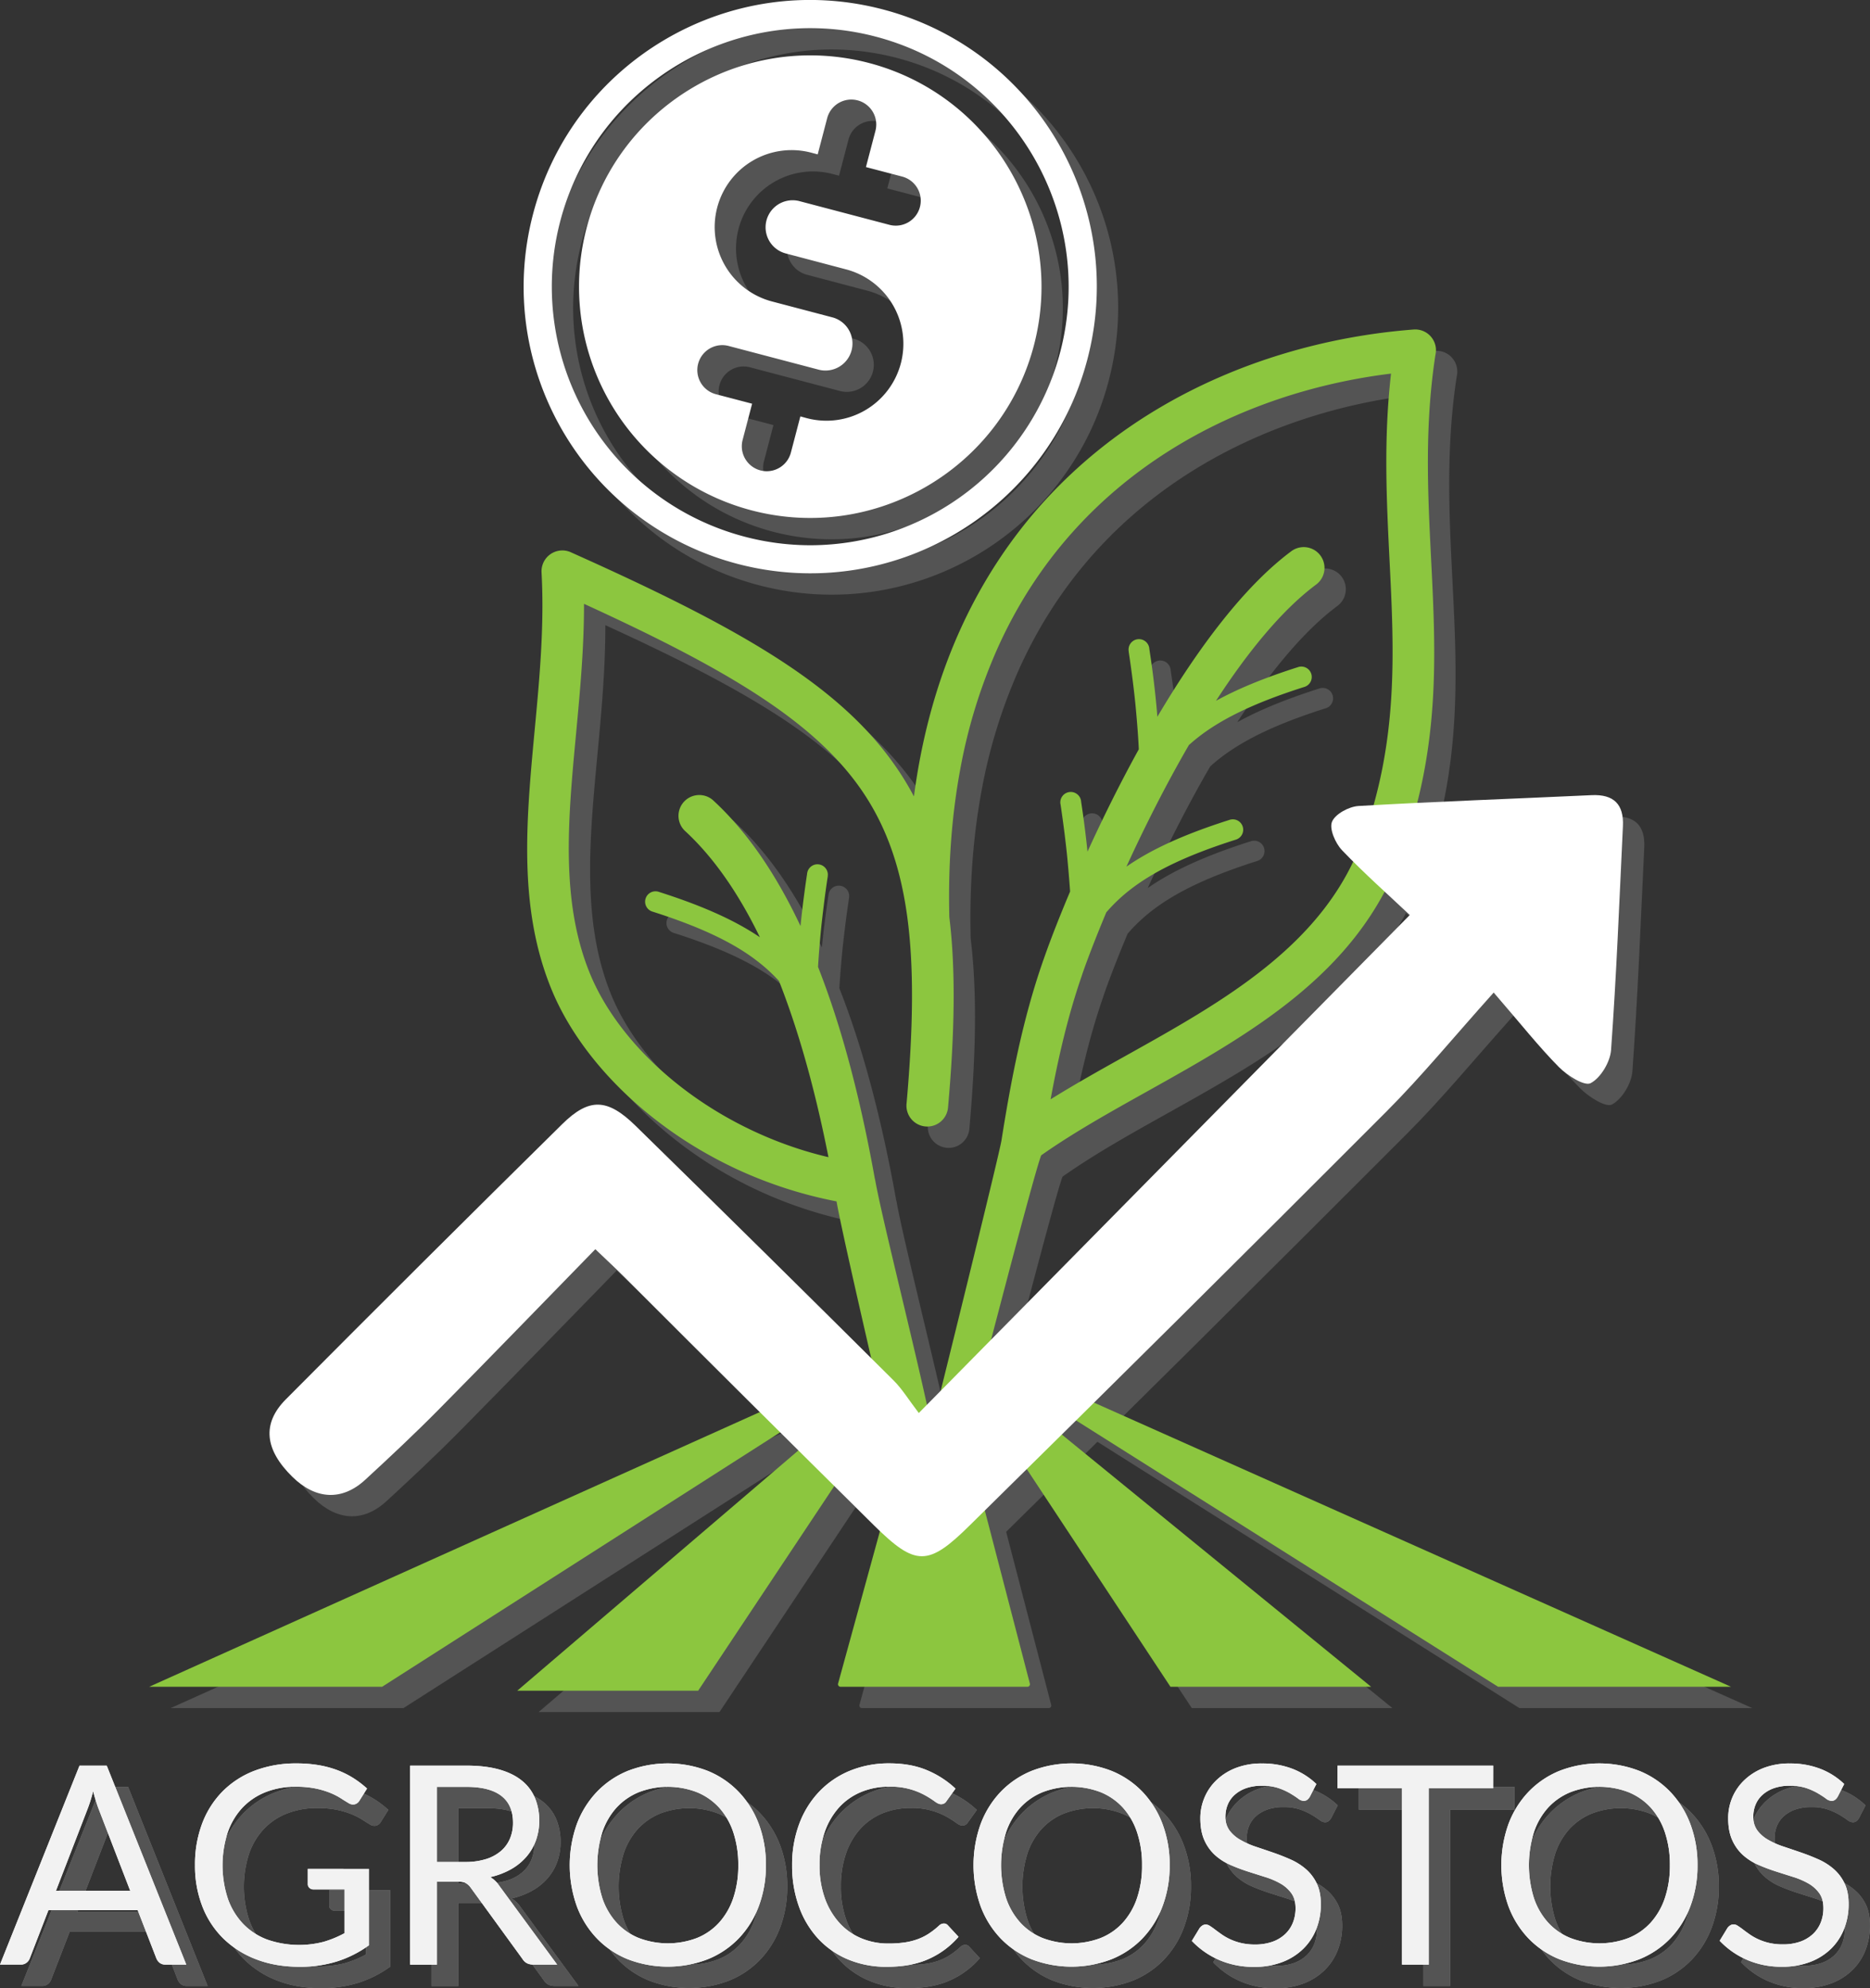 <svg xmlns="http://www.w3.org/2000/svg" viewBox="0 0 1577.1 1676.27">
    <rect x="0" y="0" width="1577.1" height="1676.27" fill="#333333" stroke="none"/>
    <defs>
        <style>
        .cls-a {
            isolation: isolate;
        }
        
        .cls-2 {
            opacity: 0.42;
            mix-blend-mode: multiply;
        }
        
        .cls-3 {
            fill: gray;
        }
        
        .cls-4 {
            fill: #fff;
        }
        
        .cls-5 {
            fill: #8cc63f;
        }
        
        .cls-6 {
            fill: #f2f2f2;
        }
        </style>
    </defs>
    <title>logoAgroCostos</title>
    <g class="cls-a">
        <g id="Capa_2" data-name="Capa 2">
            <g id="Capa_1-2" data-name="Capa 1">
                <g class="cls-2">
                    <polygon class="cls-3" points="852.03 1208.31 1005.12 1440.17 1174.35 1440.17 859.3 1183.33 852.03 1208.31" />
                    <polygon class="cls-3" points="864.19 1166.5 861.63 1175.31 1281.45 1440.17 1477.89 1440.17 864.19 1166.5" />
                    <path class="cls-3" d="M838.77,1253.88l-18,21.41c14.06-54.7,68.3-265,75.32-283.18C923.17,973,954,955.8,985.34,938.29c86.63-48.4,176.87-98.85,213.92-198.53C1233,648.94,1229,569.83,1224.9,488.43c-2.75-54.91-5.56-110.89,3.68-171.17A18.47,18.47,0,0,0,1229,312a17.51,17.51,0,0,0-18.82-16.18c-143.2,11-306,83.57-382.77,254-14.85,33-26.43,69.72-34,110.41q-2.65,14.29-4.62,29.27A243.14,243.14,0,0,0,771.14,661C723,593.59,638.38,545.8,499.92,483.86a17.27,17.27,0,0,0-8.6-1.74,17.58,17.58,0,0,0-16.6,18.47c2.46,44.71-1.69,89.33-5.78,132.79-7.2,77-14.1,150.67,14.56,219.71,24.15,58.11,81.15,116.22,156.84,151.11a365.14,365.14,0,0,0,83.18,26.73c5.31,31.43,52.17,231,59.47,262.07l-15.1-12.34-43.07,156.77a2.16,2.16,0,0,0,2.08,2.74H884.46a2.16,2.16,0,0,0,2.09-2.71Zm-83-242.27c-6.86-38.28-15.59-78-26.86-116.56-6.18-21.1-13.14-41.83-21-61.82.47-8.2,1.2-17.47,2.11-27.43.64-7,1.56-15,2.64-23.82,1-8.25,2.17-16.69,3.45-25.15h0l0-.27a8.76,8.76,0,0,0-17.3-2.71l-.06.32v.05h0c-1.3,8.72-2.5,17.32-3.52,25.64-.76,6.1-1.46,12.42-2.11,18.92-19.65-41.8-43.9-78.71-74-106.29A17.54,17.54,0,0,0,595.4,718.3c25.29,23.19,46.16,54.33,63.47,89.93-20.26-13.75-47.13-26.16-85.42-38.33a8.74,8.74,0,0,0-5.26,16.68c42.07,13.39,69.42,26.86,89.06,42.19A138.77,138.77,0,0,1,675,845.13c7.55,19.2,14.27,39.24,20.25,59.67,8.55,29.23,15.59,59.26,21.45,88.85q-10.25-2.42-20.19-5.44A328,328,0,0,1,655,972.35c-67.59-31.16-118.13-82.14-139.14-132.74C490.52,778.48,497,709.14,503.84,636.56c3.34-35.77,6.76-72.29,6.69-109.45,118.06,54,191.28,97.1,232.05,154.19,43,60.27,51.29,139.11,40,267a17.57,17.57,0,1,0,35,3c5.6-63.14,6.51-115.34,1.06-160-1.12-45.42,2.19-86.87,9.2-124.65a448,448,0,0,1,31.56-102.3C926,416.22,1064.25,348.53,1191.15,333c-6.36,55.66-3.75,106.8-1.28,157.08,3.93,77.83,7.72,153.51-23.43,237.45-32.53,87.6-117,134.84-198.12,180.12-22,12.28-43.7,24.42-64.28,37.23,6.56-35.62,14.69-70.69,26.35-104.32l0,0,0-.06a10.7,10.7,0,0,0,.4-1.25c3.63-10.43,8.45-23.16,14.32-37.69,1.86-4.6,3.84-9.4,5.91-14.34a140.54,140.54,0,0,1,20.18-19.13c19.69-15.31,47-28.79,89.07-42.16a8.75,8.75,0,1,0-5.29-16.68c-39.31,12.49-66.59,25.24-87,39.47,15-32.78,32.91-68.42,52.68-102.52,2.57-2.32,5.26-4.59,8.12-6.82,19.7-15.32,47-28.79,89.11-42.16a8.77,8.77,0,1,0-5.3-16.71c-28.81,9.17-51.13,18.47-69.07,28.37,26.51-40.75,55.36-76.39,84.44-98a17.52,17.52,0,1,0-20.89-28.14c-40.21,29.87-79.26,82.61-113,139.61-.18-2.48-.38-5-.61-7.52q-1.17-12.64-2.63-24.38c-1-8.32-2.24-16.92-3.56-25.64l0-.28a8.78,8.78,0,1,0-17.37,2.56l0,.29v.05c1.28,8.45,2.45,16.87,3.49,25.15,1.09,8.8,2,16.82,2.62,23.84,1.14,12.44,2,23.79,2.42,33.33-16.14,29.24-30.73,58.81-43.27,86.31q-.87-8.67-1.9-16.89c-1-8.32-2.21-16.92-3.53-25.64l0-.29a8.79,8.79,0,0,0-17.4,2.56l.09.3v.05c1.27,8.44,2.41,16.9,3.46,25.15,1.08,8.81,2,16.8,2.61,23.83.82,8.81,1.48,17.08,2,24.54-2.73,6.45-5.34,12.76-7.79,18.84-5.8,14.32-10.82,27.62-14.86,39.24a9.11,9.11,0,0,0-.41,1.07v0h0l0,.09v0c-17.08,49.16-26.77,99.74-34.79,150.43v0c-1.88,11.85-43.56,180.23-58.9,242.06-10.73-53.67-41.55-174.26-47.54-207.94A16.91,16.91,0,0,0,755.76,1011.61ZM787,1296.29l11-2.76,9.62-2.63-11.09,13.21Z" />
                    <polygon class="cls-3" points="738.1 1172.91 143.82 1440.17 340.26 1440.17 741.16 1183.97 738.1 1172.91" />
                    <polygon class="cls-3" points="744.37 1195.58 454.23 1443.49 606.8 1443.49 752.4 1224.65 744.37 1195.58" />
                    <path class="cls-3" d="M792.89,1209.35c140.52-142.5,275.58-279.44,414.08-419.87-17.75-16.73-38.27-34.88-57.14-54.62-5.6-5.86-10.91-18-8.46-24,2.69-6.57,14.33-12.84,22.41-13.31,65.45-3.8,131-6.07,196.49-9.13,18.82-.88,27.33,7.79,26.45,26.13-3,62.91-5.46,125.87-10,188.68-.73,10.16-8.68,23.46-17.19,28-5.2,2.8-19.76-6.44-26.8-13.55-16.94-17.12-31.92-36.16-55-62.83-34.12,38-60.86,70.69-90.54,100.41q-174.72,175-351,348.48c-35.36,35-45.86,35.17-81,.39q-105.9-104.68-211.19-210c-6.65-6.61-13.55-13-23.92-22.89-44.58,45.68-88.19,90.8-132.32,135.41-20,20.23-40.82,39.73-61.75,59-19.54,18-41.78,16.81-61.45-2.5-23.12-22.71-26-44.7-5.48-65.34Q375,1081.23,492.1,965.83c22.83-22.5,38.2-21.85,61.94,1.38q109.19,106.86,217.51,214.6C778.87,1189.08,784.35,1198.21,792.89,1209.35Z" />
                    <path class="cls-4" d="M175.09,1674.4H157.53a7.54,7.54,0,0,1-4.91-1.52,9.31,9.31,0,0,1-2.81-3.87l-15.69-40.5H58.85L43.17,1669a8.25,8.25,0,0,1-2.69,3.75,7.51,7.51,0,0,1-4.92,1.64H18l67.07-167.75h23Zm-47.29-62.28-26.34-68.24q-1.17-3-2.46-7.08c-.86-2.7-1.67-5.56-2.45-8.61a127.65,127.65,0,0,1-5,15.81l-26.34,68.12Z" />
                    <path class="cls-4" d="M329.14,1593.75v64.38a94.07,94.07,0,0,1-27,13.63,104.24,104.24,0,0,1-31.43,4.51q-20.25,0-36.52-6.26a80.6,80.6,0,0,1-27.81-17.56,76.54,76.54,0,0,1-17.73-27.1,94.24,94.24,0,0,1-6.2-34.77,97.51,97.51,0,0,1,6-35,77.49,77.49,0,0,1,17.15-27.09,76.37,76.37,0,0,1,27-17.51,97.48,97.48,0,0,1,35.59-6.2,110.22,110.22,0,0,1,18.49,1.46,85.7,85.7,0,0,1,15.81,4.22,74.67,74.67,0,0,1,13.46,6.67,83.26,83.26,0,0,1,11.59,8.84l-6.44,10.3a6.65,6.65,0,0,1-3.92,3,6.84,6.84,0,0,1-5.33-1.11q-2.81-1.64-6.44-4a56,56,0,0,0-8.83-4.5,70.29,70.29,0,0,0-12.3-3.69,81.19,81.19,0,0,0-16.79-1.52,68.08,68.08,0,0,0-25.64,4.62,54.18,54.18,0,0,0-19.55,13.23A58.61,58.61,0,0,0,210,1563.13a90,90,0,0,0,.18,55.72A59,59,0,0,0,223,1640a54.82,54.82,0,0,0,20.31,13.29,82,82,0,0,0,47.58,1.93,89.56,89.56,0,0,0,17.73-7.32v-36.87h-26.1a5,5,0,0,1-3.57-1.29,4.2,4.2,0,0,1-1.35-3.16v-12.87Z" />
                    <path class="cls-4" d="M487.87,1674.4H467.74q-6.21,0-9.13-4.8l-43.55-59.93a12.89,12.89,0,0,0-4.27-4c-1.52-.82-3.89-1.23-7.08-1.23H386.5v70H363.91V1506.65h47.4q15.93,0,27.51,3.22t19.14,9.31a37.19,37.19,0,0,1,11.18,14.69,49.12,49.12,0,0,1,3.63,19.26,48.33,48.33,0,0,1-2.81,16.62,43.88,43.88,0,0,1-8.13,13.87,48.88,48.88,0,0,1-13,10.48,64.4,64.4,0,0,1-17.38,6.55,22.55,22.55,0,0,1,7.49,7.14Zm-77.49-86.51a57.4,57.4,0,0,0,17.38-2.4,35.54,35.54,0,0,0,12.64-6.79,28.05,28.05,0,0,0,7.67-10.47,34.19,34.19,0,0,0,2.58-13.47q0-15-9.84-22.59t-29.5-7.61H386.5v63.33Z" />
                    <path class="cls-4" d="M663.93,1590.58a96.87,96.87,0,0,1-6,34.6,79.11,79.11,0,0,1-16.86,27.09,75.32,75.32,0,0,1-26.16,17.62,94.06,94.06,0,0,1-67.48,0,75.4,75.4,0,0,1-26.11-17.62,79.11,79.11,0,0,1-16.86-27.09,103.22,103.22,0,0,1,0-69.19,79.86,79.86,0,0,1,16.86-27.15,75.83,75.83,0,0,1,26.11-17.74,93.22,93.22,0,0,1,67.48,0,75.75,75.75,0,0,1,26.16,17.74A79.86,79.86,0,0,1,658,1556,96.85,96.85,0,0,1,663.93,1590.58Zm-23.3,0a85.25,85.25,0,0,0-4.21-27.74,58.76,58.76,0,0,0-11.94-20.78,52,52,0,0,0-18.73-13,68.23,68.23,0,0,0-49,0,52.6,52.6,0,0,0-18.79,13,58.25,58.25,0,0,0-12,20.78,93.12,93.12,0,0,0,0,55.43,58.33,58.33,0,0,0,12,20.72,51.72,51.72,0,0,0,18.79,13,68.94,68.94,0,0,0,49,0,51.16,51.16,0,0,0,18.73-13,58.84,58.84,0,0,0,11.94-20.72A84.68,84.68,0,0,0,640.63,1590.58Z" />
                    <path class="cls-4" d="M814.11,1639.75a4.35,4.35,0,0,1,3.28,1.52l9,9.72a71.74,71.74,0,0,1-25,18.61q-14.68,6.68-35.53,6.67a83.13,83.13,0,0,1-32.77-6.26,72.15,72.15,0,0,1-25.17-17.56,79.18,79.18,0,0,1-16.15-27.1,101.05,101.05,0,0,1-5.74-34.77,97.6,97.6,0,0,1,6-34.76,79.52,79.52,0,0,1,16.8-27.16A75.18,75.18,0,0,1,734.75,1511a86.31,86.31,0,0,1,33.36-6.26q17.91,0,31.6,5.74a79.66,79.66,0,0,1,24.12,15.56l-7.49,10.42a6.25,6.25,0,0,1-1.82,1.94,5.26,5.26,0,0,1-3,.76q-2.12,0-5.15-2.29a79.05,79.05,0,0,0-8-5.09,59.2,59.2,0,0,0-30.44-7.37,61,61,0,0,0-23.76,4.5,52,52,0,0,0-18.56,13,60.33,60.33,0,0,0-12.11,20.84,83.09,83.09,0,0,0-4.33,27.74,81,81,0,0,0,4.5,28,61.68,61.68,0,0,0,12.3,20.78,51.75,51.75,0,0,0,18.37,12.93,58.46,58.46,0,0,0,22.89,4.45,93.76,93.76,0,0,0,13.52-.88,54.83,54.83,0,0,0,11.12-2.75,46.16,46.16,0,0,0,9.48-4.74,66.76,66.76,0,0,0,8.72-6.85A6,6,0,0,1,814.11,1639.75Z" />
                    <path class="cls-4" d="M1004.45,1590.58a96.87,96.87,0,0,1-6,34.6,79.11,79.11,0,0,1-16.86,27.09,75.14,75.14,0,0,1-26.16,17.62,94.06,94.06,0,0,1-67.48,0,75.4,75.4,0,0,1-26.11-17.62A79.24,79.24,0,0,1,845,1625.18a103.22,103.22,0,0,1,0-69.19,80,80,0,0,1,16.85-27.15A75.83,75.83,0,0,1,888,1511.1a93.22,93.22,0,0,1,67.48,0,75.56,75.56,0,0,1,26.16,17.74A79.86,79.86,0,0,1,998.48,1556,96.85,96.85,0,0,1,1004.45,1590.58Zm-23.29,0a85.24,85.24,0,0,0-4.22-27.74A58.76,58.76,0,0,0,965,1542.06a51.94,51.94,0,0,0-18.73-13,68.2,68.2,0,0,0-49,0,52.52,52.52,0,0,0-18.79,13,58.27,58.27,0,0,0-12,20.78,93.12,93.12,0,0,0,0,55.43,58.35,58.35,0,0,0,12,20.72,51.63,51.63,0,0,0,18.79,13,68.91,68.91,0,0,0,49,0A51.07,51.07,0,0,0,965,1639a58.84,58.84,0,0,0,11.94-20.72A84.68,84.68,0,0,0,981.16,1590.58Z" />
                    <path class="cls-4" d="M1122.68,1532.88a8.88,8.88,0,0,1-2.28,2.63,5.06,5.06,0,0,1-3,.88,8.37,8.37,0,0,1-4.68-2q-2.7-2-6.73-4.39a54.5,54.5,0,0,0-9.72-4.39,41.69,41.69,0,0,0-13.75-2,40.08,40.08,0,0,0-13.41,2,28.43,28.43,0,0,0-9.71,5.56,22.66,22.66,0,0,0-5.91,8.25,26.11,26.11,0,0,0-2,10.24,19,19,0,0,0,3.45,11.65,29.63,29.63,0,0,0,9.13,7.9A69.51,69.51,0,0,0,1077,1575q7.2,2.4,14.75,5t14.74,5.8a51.54,51.54,0,0,1,12.88,8.13,37,37,0,0,1,9.13,12.06q3.45,7.14,3.46,17.56a56.6,56.6,0,0,1-3.75,20.66,47.66,47.66,0,0,1-11,16.8,51.1,51.1,0,0,1-17.67,11.23,64.87,64.87,0,0,1-23.82,4.1,72.67,72.67,0,0,1-29.74-5.91,69.8,69.8,0,0,1-22.82-16l6.55-10.77a8.57,8.57,0,0,1,2.29-2.16,5.29,5.29,0,0,1,3-.88,6.61,6.61,0,0,1,3.45,1.23c1.29.82,2.76,1.85,4.39,3.1s3.52,2.62,5.62,4.1a46.2,46.2,0,0,0,7.2,4.09,48.71,48.71,0,0,0,9.19,3.11,50,50,0,0,0,11.59,1.22,43.37,43.37,0,0,0,14.4-2.22,30.63,30.63,0,0,0,10.71-6.26,27,27,0,0,0,6.73-9.66,32.25,32.25,0,0,0,2.34-12.52q0-7.62-3.45-12.47a28.82,28.82,0,0,0-9.07-8.14,63.86,63.86,0,0,0-12.88-5.56q-7.26-2.28-14.75-4.68a155.3,155.3,0,0,1-14.75-5.56,47.9,47.9,0,0,1-12.88-8.19,37.7,37.7,0,0,1-9.07-12.59q-3.45-7.54-3.45-18.67a44.52,44.52,0,0,1,3.45-17.21,43.86,43.86,0,0,1,10.07-14.74,49.13,49.13,0,0,1,16.27-10.31,59.49,59.49,0,0,1,22.18-3.86,70.44,70.44,0,0,1,25.58,4.45,60.42,60.42,0,0,1,20.31,12.88Z" />
                    <path class="cls-4" d="M1277.31,1525.73H1223V1674.4h-22.6V1525.73H1146v-19.08h131.34Z" />
                    <path class="cls-4" d="M1449.62,1590.58a96.87,96.87,0,0,1-6,34.6,79.11,79.11,0,0,1-16.86,27.09,75.14,75.14,0,0,1-26.16,17.62,94.06,94.06,0,0,1-67.48,0,75.4,75.4,0,0,1-26.11-17.62,79.24,79.24,0,0,1-16.85-27.09,103.22,103.22,0,0,1,0-69.19,80,80,0,0,1,16.85-27.15,75.83,75.83,0,0,1,26.11-17.74,93.22,93.22,0,0,1,67.48,0,75.56,75.56,0,0,1,26.16,17.74,79.86,79.86,0,0,1,16.86,27.15A96.85,96.85,0,0,1,1449.62,1590.58Zm-23.29,0a85.24,85.24,0,0,0-4.22-27.74,58.76,58.76,0,0,0-11.94-20.78,51.94,51.94,0,0,0-18.73-13,68.2,68.2,0,0,0-49,0,52.52,52.52,0,0,0-18.79,13,58.27,58.27,0,0,0-12,20.78,93.33,93.33,0,0,0,0,55.43,58.35,58.35,0,0,0,12,20.72,51.63,51.63,0,0,0,18.79,13,68.91,68.91,0,0,0,49,0,51.07,51.07,0,0,0,18.73-13,58.84,58.84,0,0,0,11.94-20.72A84.68,84.68,0,0,0,1426.33,1590.58Z" />
                    <path class="cls-4" d="M1567.85,1532.88a8.74,8.74,0,0,1-2.28,2.63,5.06,5.06,0,0,1-3,.88,8.37,8.37,0,0,1-4.68-2q-2.7-2-6.73-4.39a54.18,54.18,0,0,0-9.72-4.39,41.69,41.69,0,0,0-13.75-2,40.08,40.08,0,0,0-13.41,2,28.43,28.43,0,0,0-9.71,5.56,22.66,22.66,0,0,0-5.91,8.25,26.11,26.11,0,0,0-2,10.24,19,19,0,0,0,3.45,11.65,29.63,29.63,0,0,0,9.13,7.9,69.51,69.51,0,0,0,12.88,5.68q7.2,2.4,14.75,5t14.75,5.8a51.48,51.48,0,0,1,12.87,8.13,37,37,0,0,1,9.13,12.06q3.45,7.14,3.46,17.56a56.6,56.6,0,0,1-3.75,20.66,47.77,47.77,0,0,1-10.94,16.8,51.24,51.24,0,0,1-17.68,11.23,64.87,64.87,0,0,1-23.82,4.1,72.59,72.59,0,0,1-29.73-5.91,69.74,69.74,0,0,1-22.83-16l6.55-10.77a8.57,8.57,0,0,1,2.29-2.16,5.29,5.29,0,0,1,3-.88,6.58,6.58,0,0,1,3.45,1.23c1.29.82,2.76,1.85,4.39,3.1s3.52,2.62,5.62,4.1a46.2,46.2,0,0,0,7.2,4.09,48.71,48.71,0,0,0,9.19,3.11,50,50,0,0,0,11.59,1.22,43.33,43.33,0,0,0,14.4-2.22,30.63,30.63,0,0,0,10.71-6.26,27,27,0,0,0,6.73-9.66,32.25,32.25,0,0,0,2.34-12.52q0-7.62-3.45-12.47a28.71,28.71,0,0,0-9.07-8.14,63.86,63.86,0,0,0-12.88-5.56q-7.26-2.28-14.75-4.68a156.33,156.33,0,0,1-14.75-5.56,47.9,47.9,0,0,1-12.88-8.19,37.7,37.7,0,0,1-9.07-12.59q-3.45-7.54-3.45-18.67a44.52,44.52,0,0,1,3.45-17.21A43.86,43.86,0,0,1,1489,1519a49.13,49.13,0,0,1,16.27-10.31,59.49,59.49,0,0,1,22.18-3.86,70.44,70.44,0,0,1,25.58,4.45,60.42,60.42,0,0,1,20.31,12.88Z" />
                    <path class="cls-3" d="M175.09,1674.4H157.53a7.54,7.54,0,0,1-4.91-1.52,9.31,9.31,0,0,1-2.81-3.87l-15.69-40.5H58.85L43.17,1669a8.25,8.25,0,0,1-2.69,3.75,7.51,7.51,0,0,1-4.92,1.64H18l67.07-167.75h23Zm-47.29-62.28-26.34-68.24q-1.17-3-2.46-7.08c-.86-2.7-1.67-5.56-2.45-8.61a127.65,127.65,0,0,1-5,15.81l-26.34,68.12Z" />
                    <path class="cls-3" d="M329.14,1593.75v64.38a94.07,94.07,0,0,1-27,13.63,104.24,104.24,0,0,1-31.43,4.51q-20.25,0-36.52-6.26a80.6,80.6,0,0,1-27.81-17.56,76.54,76.54,0,0,1-17.73-27.1,94.24,94.24,0,0,1-6.2-34.77,97.51,97.51,0,0,1,6-35,77.49,77.49,0,0,1,17.15-27.09,76.37,76.37,0,0,1,27-17.51,97.48,97.48,0,0,1,35.59-6.2,110.22,110.22,0,0,1,18.49,1.46,85.7,85.7,0,0,1,15.81,4.22,74.67,74.67,0,0,1,13.46,6.67,83.26,83.26,0,0,1,11.59,8.84l-6.44,10.3a6.65,6.65,0,0,1-3.92,3,6.84,6.84,0,0,1-5.33-1.11q-2.81-1.64-6.44-4a56,56,0,0,0-8.83-4.5,70.29,70.29,0,0,0-12.3-3.69,81.19,81.19,0,0,0-16.79-1.52,68.08,68.08,0,0,0-25.64,4.62,54.18,54.18,0,0,0-19.55,13.23A58.61,58.61,0,0,0,210,1563.13a90,90,0,0,0,.18,55.72A59,59,0,0,0,223,1640a54.82,54.82,0,0,0,20.31,13.29,82,82,0,0,0,47.58,1.93,89.56,89.56,0,0,0,17.73-7.32v-36.87h-26.1a5,5,0,0,1-3.57-1.29,4.2,4.2,0,0,1-1.35-3.16v-12.87Z" />
                    <path class="cls-3" d="M487.87,1674.4H467.74q-6.21,0-9.13-4.8l-43.55-59.93a12.89,12.89,0,0,0-4.27-4c-1.52-.82-3.89-1.23-7.08-1.23H386.5v70H363.91V1506.65h47.4q15.93,0,27.51,3.22t19.14,9.31a37.19,37.19,0,0,1,11.18,14.69,49.12,49.12,0,0,1,3.63,19.26,48.33,48.33,0,0,1-2.81,16.62,43.88,43.88,0,0,1-8.13,13.87,48.88,48.88,0,0,1-13,10.48,64.4,64.4,0,0,1-17.38,6.55,22.55,22.55,0,0,1,7.49,7.14Zm-77.49-86.51a57.4,57.4,0,0,0,17.38-2.4,35.54,35.54,0,0,0,12.64-6.79,28.05,28.05,0,0,0,7.67-10.47,34.19,34.19,0,0,0,2.58-13.47q0-15-9.84-22.59t-29.5-7.61H386.5v63.33Z" />
                    <path class="cls-3" d="M663.93,1590.58a96.87,96.87,0,0,1-6,34.6,79.11,79.11,0,0,1-16.86,27.09,75.32,75.32,0,0,1-26.16,17.62,94.06,94.06,0,0,1-67.48,0,75.4,75.4,0,0,1-26.11-17.62,79.11,79.11,0,0,1-16.86-27.09,103.22,103.22,0,0,1,0-69.19,79.86,79.86,0,0,1,16.86-27.15,75.83,75.83,0,0,1,26.11-17.74,93.22,93.22,0,0,1,67.48,0,75.75,75.75,0,0,1,26.16,17.74A79.86,79.86,0,0,1,658,1556,96.85,96.85,0,0,1,663.93,1590.58Zm-23.3,0a85.25,85.25,0,0,0-4.21-27.74,58.76,58.76,0,0,0-11.94-20.78,52,52,0,0,0-18.73-13,68.23,68.23,0,0,0-49,0,52.6,52.6,0,0,0-18.79,13,58.25,58.25,0,0,0-12,20.78,93.12,93.12,0,0,0,0,55.43,58.33,58.33,0,0,0,12,20.72,51.72,51.72,0,0,0,18.79,13,68.94,68.94,0,0,0,49,0,51.16,51.16,0,0,0,18.73-13,58.84,58.84,0,0,0,11.94-20.72A84.68,84.68,0,0,0,640.63,1590.58Z" />
                    <path class="cls-3" d="M814.11,1639.75a4.35,4.35,0,0,1,3.28,1.52l9,9.72a71.74,71.74,0,0,1-25,18.61q-14.68,6.68-35.53,6.67a83.13,83.13,0,0,1-32.77-6.26,72.15,72.15,0,0,1-25.17-17.56,79.18,79.18,0,0,1-16.15-27.1,101.05,101.05,0,0,1-5.74-34.77,97.6,97.6,0,0,1,6-34.76,79.52,79.52,0,0,1,16.8-27.16A75.18,75.18,0,0,1,734.75,1511a86.31,86.31,0,0,1,33.36-6.26q17.91,0,31.6,5.74a79.66,79.66,0,0,1,24.12,15.56l-7.49,10.42a6.25,6.25,0,0,1-1.82,1.94,5.26,5.26,0,0,1-3,.76q-2.12,0-5.15-2.29a79.05,79.05,0,0,0-8-5.09,59.2,59.2,0,0,0-30.44-7.37,61,61,0,0,0-23.76,4.5,52,52,0,0,0-18.56,13,60.33,60.33,0,0,0-12.11,20.84,83.09,83.09,0,0,0-4.33,27.74,81,81,0,0,0,4.5,28,61.68,61.68,0,0,0,12.3,20.78,51.75,51.75,0,0,0,18.37,12.93,58.46,58.46,0,0,0,22.89,4.45,93.76,93.76,0,0,0,13.52-.88,54.83,54.83,0,0,0,11.12-2.75,46.16,46.16,0,0,0,9.48-4.74,66.76,66.76,0,0,0,8.72-6.85A6,6,0,0,1,814.11,1639.75Z" />
                    <path class="cls-3" d="M1004.45,1590.58a96.87,96.87,0,0,1-6,34.6,79.11,79.11,0,0,1-16.86,27.09,75.14,75.14,0,0,1-26.16,17.62,94.06,94.06,0,0,1-67.48,0,75.4,75.4,0,0,1-26.11-17.62A79.24,79.24,0,0,1,845,1625.18a103.22,103.22,0,0,1,0-69.19,80,80,0,0,1,16.85-27.15A75.83,75.83,0,0,1,888,1511.1a93.22,93.22,0,0,1,67.48,0,75.56,75.56,0,0,1,26.16,17.74A79.86,79.86,0,0,1,998.48,1556,96.85,96.85,0,0,1,1004.45,1590.58Zm-23.29,0a85.24,85.24,0,0,0-4.22-27.74A58.76,58.76,0,0,0,965,1542.06a51.94,51.94,0,0,0-18.73-13,68.2,68.2,0,0,0-49,0,52.52,52.52,0,0,0-18.79,13,58.27,58.27,0,0,0-12,20.78,93.12,93.12,0,0,0,0,55.43,58.35,58.35,0,0,0,12,20.72,51.63,51.63,0,0,0,18.79,13,68.91,68.91,0,0,0,49,0A51.07,51.07,0,0,0,965,1639a58.84,58.84,0,0,0,11.94-20.72A84.68,84.68,0,0,0,981.16,1590.58Z" />
                    <path class="cls-3" d="M1122.68,1532.88a8.88,8.88,0,0,1-2.28,2.63,5.06,5.06,0,0,1-3,.88,8.37,8.37,0,0,1-4.68-2q-2.7-2-6.73-4.39a54.5,54.5,0,0,0-9.72-4.39,41.69,41.69,0,0,0-13.75-2,40.08,40.08,0,0,0-13.41,2,28.43,28.43,0,0,0-9.71,5.56,22.66,22.66,0,0,0-5.91,8.25,26.11,26.11,0,0,0-2,10.24,19,19,0,0,0,3.45,11.65,29.63,29.63,0,0,0,9.13,7.9A69.51,69.51,0,0,0,1077,1575q7.2,2.4,14.75,5t14.74,5.8a51.54,51.54,0,0,1,12.88,8.13,37,37,0,0,1,9.13,12.06q3.45,7.14,3.46,17.56a56.6,56.6,0,0,1-3.75,20.66,47.66,47.66,0,0,1-11,16.8,51.1,51.1,0,0,1-17.67,11.23,64.87,64.87,0,0,1-23.82,4.1,72.67,72.67,0,0,1-29.74-5.91,69.8,69.8,0,0,1-22.82-16l6.55-10.77a8.57,8.57,0,0,1,2.29-2.16,5.29,5.29,0,0,1,3-.88,6.61,6.61,0,0,1,3.45,1.23c1.29.82,2.76,1.85,4.39,3.1s3.52,2.62,5.62,4.1a46.2,46.2,0,0,0,7.2,4.09,48.71,48.71,0,0,0,9.19,3.11,50,50,0,0,0,11.59,1.22,43.37,43.37,0,0,0,14.4-2.22,30.63,30.63,0,0,0,10.71-6.26,27,27,0,0,0,6.73-9.66,32.25,32.25,0,0,0,2.34-12.52q0-7.62-3.45-12.47a28.82,28.82,0,0,0-9.07-8.14,63.86,63.86,0,0,0-12.88-5.56q-7.26-2.28-14.75-4.68a155.3,155.3,0,0,1-14.75-5.56,47.9,47.9,0,0,1-12.88-8.19,37.7,37.7,0,0,1-9.07-12.59q-3.45-7.54-3.45-18.67a44.52,44.52,0,0,1,3.45-17.21,43.86,43.86,0,0,1,10.07-14.74,49.13,49.13,0,0,1,16.27-10.31,59.49,59.49,0,0,1,22.18-3.86,70.44,70.44,0,0,1,25.58,4.45,60.42,60.42,0,0,1,20.31,12.88Z" />
                    <path class="cls-3" d="M1277.31,1525.73H1223V1674.4h-22.6V1525.73H1146v-19.08h131.34Z" />
                    <path class="cls-3" d="M1449.62,1590.58a96.87,96.87,0,0,1-6,34.6,79.11,79.11,0,0,1-16.86,27.09,75.14,75.14,0,0,1-26.16,17.62,94.06,94.06,0,0,1-67.48,0,75.4,75.4,0,0,1-26.11-17.62,79.24,79.24,0,0,1-16.85-27.09,103.22,103.22,0,0,1,0-69.19,80,80,0,0,1,16.85-27.15,75.83,75.83,0,0,1,26.11-17.74,93.22,93.22,0,0,1,67.48,0,75.56,75.56,0,0,1,26.16,17.74,79.86,79.86,0,0,1,16.86,27.15A96.85,96.85,0,0,1,1449.62,1590.58Zm-23.29,0a85.24,85.24,0,0,0-4.22-27.74,58.76,58.76,0,0,0-11.94-20.78,51.94,51.94,0,0,0-18.73-13,68.2,68.2,0,0,0-49,0,52.52,52.52,0,0,0-18.79,13,58.27,58.27,0,0,0-12,20.78,93.33,93.33,0,0,0,0,55.43,58.35,58.35,0,0,0,12,20.72,51.63,51.63,0,0,0,18.79,13,68.91,68.91,0,0,0,49,0,51.07,51.07,0,0,0,18.73-13,58.84,58.84,0,0,0,11.94-20.72A84.68,84.68,0,0,0,1426.33,1590.58Z" />
                    <path class="cls-3" d="M1567.85,1532.88a8.74,8.74,0,0,1-2.28,2.63,5.06,5.06,0,0,1-3,.88,8.37,8.37,0,0,1-4.68-2q-2.7-2-6.73-4.39a54.18,54.18,0,0,0-9.72-4.39,41.69,41.69,0,0,0-13.75-2,40.08,40.08,0,0,0-13.41,2,28.43,28.43,0,0,0-9.71,5.56,22.66,22.66,0,0,0-5.91,8.25,26.11,26.11,0,0,0-2,10.24,19,19,0,0,0,3.45,11.65,29.63,29.63,0,0,0,9.13,7.9,69.51,69.51,0,0,0,12.88,5.68q7.2,2.4,14.75,5t14.75,5.8a51.48,51.48,0,0,1,12.87,8.13,37,37,0,0,1,9.13,12.06q3.45,7.14,3.46,17.56a56.6,56.6,0,0,1-3.75,20.66,47.77,47.77,0,0,1-10.94,16.8,51.24,51.24,0,0,1-17.68,11.23,64.87,64.87,0,0,1-23.82,4.1,72.59,72.59,0,0,1-29.73-5.91,69.74,69.74,0,0,1-22.83-16l6.55-10.77a8.57,8.57,0,0,1,2.29-2.16,5.29,5.29,0,0,1,3-.88,6.58,6.58,0,0,1,3.45,1.23c1.29.82,2.76,1.85,4.39,3.1s3.52,2.62,5.62,4.1a46.2,46.2,0,0,0,7.2,4.09,48.71,48.71,0,0,0,9.19,3.11,50,50,0,0,0,11.59,1.22,43.33,43.33,0,0,0,14.4-2.22,30.63,30.63,0,0,0,10.71-6.26,27,27,0,0,0,6.73-9.66,32.25,32.25,0,0,0,2.34-12.52q0-7.62-3.45-12.47a28.71,28.71,0,0,0-9.07-8.14,63.86,63.86,0,0,0-12.88-5.56q-7.26-2.28-14.75-4.68a156.33,156.33,0,0,1-14.75-5.56,47.9,47.9,0,0,1-12.88-8.19,37.7,37.7,0,0,1-9.07-12.59q-3.45-7.54-3.45-18.67a44.52,44.52,0,0,1,3.45-17.21A43.86,43.86,0,0,1,1489,1519a49.13,49.13,0,0,1,16.27-10.31,59.49,59.49,0,0,1,22.18-3.86,70.44,70.44,0,0,1,25.58,4.45,60.42,60.42,0,0,1,20.31,12.88Z" />
                    <path class="cls-3" d="M762.81,26C633.75-7.95,501.59,69.15,467.63,198.2s43.13,261.22,172.19,295.18S901,450.25,935,321.19,891.87,60,762.81,26ZM912.07,315.16A218.19,218.19,0,0,1,701.68,477.72a218.8,218.8,0,0,1-55.82-7.27,217.91,217.91,0,0,1-155.3-266.21C521.14,88,640.57,18.36,756.77,48.94S942.65,199,912.07,315.16Z" />
                    <path class="cls-3" d="M750.94,71.12a194.66,194.66,0,0,0-49.59-6.44c-86.43,0-165.61,58-188.61,145.39a195,195,0,0,0,139,238.2c104,27.37,210.84-35,238.2-138.95S854.92,98.48,750.94,71.12Zm42.89,121.44a21.05,21.05,0,0,1-25.71,15l-76.3-20.08a22.8,22.8,0,0,0-11.6,44.09L731.09,245a64.87,64.87,0,1,1-33,125.47L693,369.08l-8,30.53a21,21,0,0,1-40.69-10.71l8-30.52-30.52-8a21,21,0,1,1,10.7-40.69l76.31,20.08a22.8,22.8,0,0,0,11.6-44.09l-50.87-13.39a64.87,64.87,0,1,1,33-125.47l5.09,1.34,8-30.53a21,21,0,1,1,40.69,10.71l-8,30.53,30.52,8A21,21,0,0,1,793.83,192.56Z" />
                </g>
                <polygon class="cls-5" points="834.03 1190.31 987.12 1422.17 1156.35 1422.17 841.3 1165.33 834.03 1190.31" />
                <polygon class="cls-5" points="846.19 1148.5 843.63 1157.31 1263.45 1422.17 1459.89 1422.17 846.19 1148.5" />
                <path class="cls-5" d="M820.77,1235.88l-18,21.41c14.06-54.7,68.3-265,75.32-283.18C905.17,955,936,937.8,967.34,920.29c86.63-48.4,176.87-98.85,213.92-198.53C1215,630.94,1211,551.83,1206.9,470.43c-2.75-54.91-5.56-110.89,3.68-171.17A18.47,18.47,0,0,0,1211,294a17.51,17.51,0,0,0-18.82-16.18c-143.2,11-306,83.57-382.77,254-14.85,33-26.43,69.72-34,110.41q-2.65,14.29-4.62,29.27A243.14,243.14,0,0,0,753.14,643C705,575.59,620.38,527.8,481.92,465.86a17.27,17.27,0,0,0-8.6-1.74,17.58,17.58,0,0,0-16.6,18.47c2.46,44.71-1.69,89.33-5.78,132.79-7.2,77-14.1,150.67,14.56,219.71,24.15,58.11,81.15,116.22,156.84,151.11a365.14,365.14,0,0,0,83.18,26.73c5.31,31.43,52.17,231,59.47,262.07l-15.1-12.34-43.07,156.77a2.16,2.16,0,0,0,2.08,2.74H866.46a2.16,2.16,0,0,0,2.09-2.71Zm-83-242.27c-6.86-38.28-15.59-78-26.86-116.56-6.18-21.1-13.14-41.83-21-61.82.47-8.2,1.2-17.47,2.11-27.43.64-7,1.56-15,2.64-23.82,1-8.25,2.17-16.69,3.45-25.15h0l0-.27a8.76,8.76,0,0,0-17.3-2.71l-.06.32v.05h0c-1.3,8.72-2.5,17.32-3.52,25.64-.76,6.1-1.46,12.42-2.11,18.92-19.65-41.8-43.9-78.71-74-106.29A17.54,17.54,0,0,0,577.4,700.3c25.29,23.19,46.16,54.33,63.47,89.93-20.26-13.75-47.13-26.16-85.42-38.33a8.74,8.74,0,0,0-5.26,16.68c42.07,13.39,69.42,26.86,89.06,42.19A138.77,138.77,0,0,1,657,827.13c7.55,19.2,14.27,39.24,20.25,59.67,8.55,29.23,15.59,59.26,21.45,88.85q-10.25-2.42-20.19-5.44A328,328,0,0,1,637,954.35c-67.59-31.16-118.13-82.14-139.14-132.74C472.52,760.48,479,691.14,485.84,618.56c3.34-35.77,6.76-72.29,6.69-109.45,118.06,54,191.28,97.1,232.05,154.19,43,60.27,51.29,139.11,40,267a17.57,17.57,0,1,0,35,3c5.6-63.14,6.51-115.34,1.06-160-1.12-45.42,2.19-86.87,9.2-124.65a448,448,0,0,1,31.56-102.3C908,398.22,1046.25,330.53,1173.15,315c-6.36,55.66-3.75,106.8-1.28,157.08,3.93,77.83,7.72,153.51-23.43,237.45-32.53,87.6-117,134.84-198.12,180.12-22,12.28-43.7,24.42-64.28,37.23,6.56-35.62,14.69-70.69,26.35-104.32l0,0,0-.06a10.7,10.7,0,0,0,.4-1.25c3.63-10.43,8.45-23.16,14.32-37.69,1.86-4.6,3.84-9.4,5.91-14.34a140.54,140.54,0,0,1,20.18-19.13c19.69-15.31,47-28.79,89.07-42.16a8.75,8.75,0,1,0-5.29-16.68c-39.31,12.49-66.59,25.24-87,39.47,15-32.78,32.91-68.42,52.68-102.52,2.57-2.32,5.26-4.59,8.12-6.82,19.7-15.32,47-28.79,89.11-42.16a8.77,8.77,0,1,0-5.3-16.71c-28.81,9.17-51.13,18.47-69.07,28.37,26.51-40.75,55.36-76.39,84.44-98a17.52,17.52,0,1,0-20.89-28.14c-40.21,29.87-79.26,82.61-113,139.61-.18-2.48-.38-5-.61-7.52q-1.17-12.64-2.63-24.38c-1-8.32-2.24-16.92-3.56-25.64l0-.28a8.78,8.78,0,1,0-17.37,2.56l0,.29v.05c1.28,8.45,2.45,16.87,3.49,25.15,1.09,8.8,2,16.82,2.62,23.84,1.14,12.44,2,23.79,2.42,33.33-16.14,29.24-30.73,58.81-43.27,86.31q-.87-8.67-1.9-16.89c-1-8.32-2.21-16.92-3.53-25.64l0-.29a8.79,8.79,0,0,0-17.4,2.56l.09.3v.05c1.27,8.44,2.41,16.9,3.46,25.15,1.08,8.81,2,16.8,2.61,23.83.82,8.81,1.48,17.08,2,24.54-2.73,6.45-5.34,12.76-7.79,18.84-5.8,14.32-10.82,27.62-14.86,39.24a9.11,9.11,0,0,0-.41,1.07v0h0l0,.09v0c-17.08,49.16-26.77,99.74-34.79,150.43v0c-1.88,11.85-43.56,180.23-58.9,242.06-10.73-53.67-41.55-174.26-47.54-207.94A16.91,16.91,0,0,0,737.76,993.61ZM769,1278.29l11-2.76,9.62-2.63-11.09,13.21Z" />
                <polygon class="cls-5" points="720.1 1154.91 125.82 1422.17 322.26 1422.17 723.16 1165.97 720.1 1154.91" />
                <polygon class="cls-5" points="726.37 1177.58 436.23 1425.49 588.8 1425.49 734.4 1206.65 726.37 1177.58" />
                <path class="cls-4" d="M774.89,1191.35c140.52-142.5,275.58-279.44,414.08-419.87-17.75-16.73-38.27-34.88-57.14-54.62-5.6-5.86-10.91-18-8.46-24,2.69-6.57,14.33-12.84,22.41-13.31,65.45-3.8,131-6.07,196.49-9.13,18.82-.88,27.33,7.79,26.45,26.13-3,62.91-5.46,125.87-10,188.68-.73,10.16-8.68,23.46-17.19,28-5.2,2.8-19.76-6.44-26.8-13.55-16.94-17.12-31.92-36.16-55-62.83-34.12,38-60.86,70.69-90.54,100.41q-174.72,175-351,348.48c-35.36,35-45.86,35.17-81,.39q-105.9-104.68-211.19-210c-6.65-6.61-13.55-13-23.92-22.89-44.58,45.68-88.19,90.8-132.32,135.41-20,20.23-40.82,39.73-61.75,59-19.54,18-41.78,16.81-61.45-2.5-23.12-22.71-26-44.7-5.48-65.34Q357,1063.23,474.1,947.83c22.83-22.5,38.2-21.85,61.94,1.38q109.19,106.86,217.51,214.6C760.87,1171.08,766.35,1180.21,774.89,1191.35Z" />
                <path class="cls-4" d="M157.09,1656.4H139.53a7.54,7.54,0,0,1-4.91-1.52,9.31,9.31,0,0,1-2.81-3.87l-15.69-40.5H40.85L25.17,1651a8.25,8.25,0,0,1-2.69,3.75,7.51,7.51,0,0,1-4.92,1.64H0l67.07-167.75H90Zm-47.29-62.28-26.34-68.24q-1.17-3-2.46-7.08c-.86-2.7-1.67-5.56-2.45-8.61a127.65,127.65,0,0,1-5,15.81l-26.34,68.12Z" />
                <path class="cls-4" d="M311.14,1575.75v64.38a94.07,94.07,0,0,1-27,13.63,104.24,104.24,0,0,1-31.43,4.51q-20.25,0-36.52-6.26a80.6,80.6,0,0,1-27.81-17.56,76.54,76.54,0,0,1-17.73-27.1,94.24,94.24,0,0,1-6.2-34.77,97.51,97.51,0,0,1,6-35,77.49,77.49,0,0,1,17.15-27.09,76.37,76.37,0,0,1,27-17.51,97.48,97.48,0,0,1,35.59-6.2,110.22,110.22,0,0,1,18.49,1.46,85.7,85.7,0,0,1,15.81,4.22,74.67,74.67,0,0,1,13.46,6.67,83.26,83.26,0,0,1,11.59,8.84l-6.44,10.3a6.65,6.65,0,0,1-3.92,3,6.84,6.84,0,0,1-5.33-1.11q-2.81-1.64-6.44-4a56,56,0,0,0-8.83-4.5,70.29,70.29,0,0,0-12.3-3.69,81.19,81.19,0,0,0-16.79-1.52,68.08,68.08,0,0,0-25.64,4.62,54.18,54.18,0,0,0-19.55,13.23A58.61,58.61,0,0,0,192,1545.13a90,90,0,0,0,.18,55.72A59,59,0,0,0,205,1622a54.82,54.82,0,0,0,20.31,13.29,82,82,0,0,0,47.58,1.93,89.56,89.56,0,0,0,17.73-7.32v-36.87h-26.1a5,5,0,0,1-3.57-1.29,4.2,4.2,0,0,1-1.35-3.16v-12.87Z" />
                <path class="cls-4" d="M469.87,1656.4H449.74q-6.21,0-9.13-4.8l-43.55-59.93a12.89,12.89,0,0,0-4.27-4c-1.52-.82-3.89-1.23-7.08-1.23H368.5v70H345.91V1488.65h47.4q15.93,0,27.51,3.22t19.14,9.31a37.19,37.19,0,0,1,11.18,14.69,49.12,49.12,0,0,1,3.63,19.26,48.33,48.33,0,0,1-2.81,16.62,43.88,43.88,0,0,1-8.13,13.87,48.88,48.88,0,0,1-13,10.48,64.4,64.4,0,0,1-17.38,6.55,22.55,22.55,0,0,1,7.49,7.14Zm-77.49-86.51a57.4,57.4,0,0,0,17.38-2.4,35.54,35.54,0,0,0,12.64-6.79,28.05,28.05,0,0,0,7.67-10.47,34.19,34.19,0,0,0,2.58-13.47q0-15-9.84-22.59t-29.5-7.61H368.5v63.33Z" />
                <path class="cls-4" d="M645.93,1572.58a96.87,96.87,0,0,1-6,34.6,79.11,79.11,0,0,1-16.86,27.09,75.32,75.32,0,0,1-26.16,17.62,94.06,94.06,0,0,1-67.48,0,75.4,75.4,0,0,1-26.11-17.62,79.11,79.11,0,0,1-16.86-27.09,103.22,103.22,0,0,1,0-69.19,79.86,79.86,0,0,1,16.86-27.15,75.83,75.83,0,0,1,26.11-17.74,93.22,93.22,0,0,1,67.48,0,75.75,75.75,0,0,1,26.16,17.74A79.86,79.86,0,0,1,640,1538,96.85,96.85,0,0,1,645.93,1572.58Zm-23.3,0a85.25,85.25,0,0,0-4.21-27.74,58.76,58.76,0,0,0-11.94-20.78,52,52,0,0,0-18.73-13,68.23,68.23,0,0,0-49,0,52.6,52.6,0,0,0-18.79,13,58.25,58.25,0,0,0-12,20.78,93.12,93.12,0,0,0,0,55.43,58.33,58.33,0,0,0,12,20.72,51.72,51.72,0,0,0,18.79,13,68.94,68.94,0,0,0,49,0,51.16,51.16,0,0,0,18.73-13,58.84,58.84,0,0,0,11.94-20.72A84.68,84.68,0,0,0,622.63,1572.58Z" />
                <path class="cls-4" d="M796.11,1621.75a4.35,4.35,0,0,1,3.28,1.52l9,9.72a71.74,71.74,0,0,1-25,18.61q-14.68,6.68-35.53,6.67a83.13,83.13,0,0,1-32.77-6.26,72.15,72.15,0,0,1-25.17-17.56,79.18,79.18,0,0,1-16.15-27.1,101.05,101.05,0,0,1-5.74-34.77,97.6,97.6,0,0,1,6-34.76,79.52,79.52,0,0,1,16.8-27.16A75.18,75.18,0,0,1,716.75,1493a86.31,86.31,0,0,1,33.36-6.26q17.91,0,31.6,5.74a79.66,79.66,0,0,1,24.12,15.56l-7.49,10.42a6.25,6.25,0,0,1-1.82,1.94,5.26,5.26,0,0,1-3,.76q-2.12,0-5.15-2.29a79.05,79.05,0,0,0-8-5.09,59.2,59.2,0,0,0-30.44-7.37,61,61,0,0,0-23.76,4.5,52,52,0,0,0-18.56,13,60.33,60.33,0,0,0-12.11,20.84,83.09,83.09,0,0,0-4.33,27.74,81,81,0,0,0,4.5,28,61.68,61.68,0,0,0,12.3,20.78,51.75,51.75,0,0,0,18.37,12.93,58.46,58.46,0,0,0,22.89,4.45,93.76,93.76,0,0,0,13.52-.88,54.83,54.83,0,0,0,11.12-2.75,46.16,46.16,0,0,0,9.48-4.74,66.76,66.76,0,0,0,8.72-6.85A6,6,0,0,1,796.11,1621.75Z" />
                <path class="cls-4" d="M986.45,1572.58a96.87,96.87,0,0,1-6,34.6,79.11,79.11,0,0,1-16.86,27.09,75.14,75.14,0,0,1-26.16,17.62,94.06,94.06,0,0,1-67.48,0,75.4,75.4,0,0,1-26.11-17.62A79.24,79.24,0,0,1,827,1607.18a103.22,103.22,0,0,1,0-69.19,80,80,0,0,1,16.85-27.15A75.83,75.83,0,0,1,870,1493.1a93.22,93.22,0,0,1,67.48,0,75.56,75.56,0,0,1,26.16,17.74A79.86,79.86,0,0,1,980.48,1538,96.85,96.85,0,0,1,986.45,1572.58Zm-23.29,0a85.24,85.24,0,0,0-4.22-27.74A58.76,58.76,0,0,0,947,1524.06a51.94,51.94,0,0,0-18.73-13,68.2,68.2,0,0,0-49,0,52.52,52.52,0,0,0-18.79,13,58.27,58.27,0,0,0-12,20.78,93.12,93.12,0,0,0,0,55.43,58.35,58.35,0,0,0,12,20.72,51.63,51.63,0,0,0,18.79,13,68.91,68.91,0,0,0,49,0A51.07,51.07,0,0,0,947,1621a58.84,58.84,0,0,0,11.94-20.72A84.68,84.68,0,0,0,963.16,1572.58Z" />
                <path class="cls-4" d="M1104.68,1514.88a8.88,8.88,0,0,1-2.28,2.63,5.06,5.06,0,0,1-3,.88,8.37,8.37,0,0,1-4.68-2q-2.7-2-6.73-4.39a54.5,54.5,0,0,0-9.72-4.39,41.69,41.69,0,0,0-13.75-2,40.08,40.08,0,0,0-13.41,2,28.43,28.43,0,0,0-9.71,5.56,22.66,22.66,0,0,0-5.91,8.25,26.11,26.11,0,0,0-2,10.24,19,19,0,0,0,3.45,11.65,29.63,29.63,0,0,0,9.13,7.9A69.51,69.51,0,0,0,1059,1557q7.2,2.4,14.75,5t14.74,5.8a51.54,51.54,0,0,1,12.88,8.13,37,37,0,0,1,9.13,12.06q3.45,7.14,3.46,17.56a56.6,56.6,0,0,1-3.75,20.66,47.66,47.66,0,0,1-11,16.8,51.1,51.1,0,0,1-17.67,11.23,64.87,64.87,0,0,1-23.82,4.1,72.67,72.67,0,0,1-29.74-5.91,69.8,69.8,0,0,1-22.82-16l6.55-10.77a8.57,8.57,0,0,1,2.29-2.16,5.29,5.29,0,0,1,3-.88,6.61,6.61,0,0,1,3.45,1.23c1.29.82,2.76,1.85,4.39,3.1s3.52,2.62,5.62,4.1a46.2,46.2,0,0,0,7.2,4.09,48.71,48.71,0,0,0,9.19,3.11,50,50,0,0,0,11.59,1.22,43.37,43.37,0,0,0,14.4-2.22,30.63,30.63,0,0,0,10.71-6.26,27,27,0,0,0,6.73-9.66,32.25,32.25,0,0,0,2.34-12.52q0-7.62-3.45-12.47a28.82,28.82,0,0,0-9.07-8.14,63.86,63.86,0,0,0-12.88-5.56q-7.26-2.28-14.75-4.68a155.3,155.3,0,0,1-14.75-5.56,47.9,47.9,0,0,1-12.88-8.19,37.7,37.7,0,0,1-9.07-12.59q-3.45-7.54-3.45-18.67a44.52,44.52,0,0,1,3.45-17.21,43.86,43.86,0,0,1,10.07-14.74,49.13,49.13,0,0,1,16.27-10.31,59.49,59.49,0,0,1,22.18-3.86,70.44,70.44,0,0,1,25.58,4.45,60.42,60.42,0,0,1,20.31,12.88Z" />
                <path class="cls-4" d="M1259.31,1507.73H1205V1656.4h-22.6V1507.73H1128v-19.08h131.34Z" />
                <path class="cls-4" d="M1431.62,1572.58a96.87,96.87,0,0,1-6,34.6,79.11,79.11,0,0,1-16.86,27.09,75.14,75.14,0,0,1-26.16,17.62,94.06,94.06,0,0,1-67.48,0,75.4,75.4,0,0,1-26.11-17.62,79.24,79.24,0,0,1-16.85-27.09,103.22,103.22,0,0,1,0-69.19,80,80,0,0,1,16.85-27.15,75.83,75.83,0,0,1,26.11-17.74,93.22,93.22,0,0,1,67.48,0,75.56,75.56,0,0,1,26.16,17.74,79.86,79.86,0,0,1,16.86,27.15A96.85,96.85,0,0,1,1431.62,1572.58Zm-23.29,0a85.24,85.24,0,0,0-4.22-27.74,58.76,58.76,0,0,0-11.94-20.78,51.94,51.94,0,0,0-18.73-13,68.2,68.2,0,0,0-49,0,52.52,52.52,0,0,0-18.79,13,58.27,58.27,0,0,0-12,20.78,93.33,93.33,0,0,0,0,55.43,58.35,58.35,0,0,0,12,20.72,51.63,51.63,0,0,0,18.79,13,68.91,68.91,0,0,0,49,0,51.07,51.07,0,0,0,18.73-13,58.84,58.84,0,0,0,11.94-20.72A84.68,84.68,0,0,0,1408.33,1572.58Z" />
                <path class="cls-4" d="M1549.85,1514.88a8.74,8.74,0,0,1-2.28,2.63,5.06,5.06,0,0,1-3,.88,8.37,8.37,0,0,1-4.68-2q-2.7-2-6.73-4.39a54.18,54.18,0,0,0-9.72-4.39,41.69,41.69,0,0,0-13.75-2,40.08,40.08,0,0,0-13.41,2,28.43,28.43,0,0,0-9.71,5.56,22.66,22.66,0,0,0-5.91,8.25,26.11,26.11,0,0,0-2,10.24,19,19,0,0,0,3.45,11.65,29.63,29.63,0,0,0,9.13,7.9,69.51,69.51,0,0,0,12.88,5.68q7.2,2.4,14.75,5t14.75,5.8a51.48,51.48,0,0,1,12.87,8.13,37,37,0,0,1,9.13,12.06q3.45,7.14,3.46,17.56a56.6,56.6,0,0,1-3.75,20.66,47.77,47.77,0,0,1-10.94,16.8,51.24,51.24,0,0,1-17.68,11.23,64.87,64.87,0,0,1-23.82,4.1,72.59,72.59,0,0,1-29.73-5.91,69.74,69.74,0,0,1-22.83-16l6.55-10.77a8.57,8.57,0,0,1,2.29-2.16,5.29,5.29,0,0,1,3-.88,6.58,6.58,0,0,1,3.45,1.23c1.29.82,2.76,1.85,4.39,3.1s3.52,2.62,5.62,4.1a46.2,46.2,0,0,0,7.2,4.09,48.71,48.71,0,0,0,9.19,3.11,50,50,0,0,0,11.59,1.22,43.33,43.33,0,0,0,14.4-2.22,30.63,30.63,0,0,0,10.71-6.26,27,27,0,0,0,6.73-9.66,32.25,32.25,0,0,0,2.34-12.52q0-7.62-3.45-12.47a28.71,28.71,0,0,0-9.07-8.14,63.86,63.86,0,0,0-12.88-5.56q-7.26-2.28-14.75-4.68a156.33,156.33,0,0,1-14.75-5.56,47.9,47.9,0,0,1-12.88-8.19,37.7,37.7,0,0,1-9.07-12.59q-3.45-7.54-3.45-18.67a44.52,44.52,0,0,1,3.45-17.21A43.86,43.86,0,0,1,1471,1501a49.13,49.13,0,0,1,16.27-10.31,59.49,59.49,0,0,1,22.18-3.86,70.44,70.44,0,0,1,25.58,4.45,60.42,60.42,0,0,1,20.31,12.88Z" />
                <path class="cls-6" d="M157.09,1656.4H139.53a7.54,7.54,0,0,1-4.91-1.52,9.31,9.31,0,0,1-2.81-3.87l-15.69-40.5H40.85L25.17,1651a8.25,8.25,0,0,1-2.69,3.75,7.51,7.51,0,0,1-4.92,1.64H0l67.07-167.75H90Zm-47.29-62.28-26.34-68.24q-1.17-3-2.46-7.08c-.86-2.7-1.67-5.56-2.45-8.61a127.65,127.65,0,0,1-5,15.81l-26.34,68.12Z" />
                <path class="cls-6" d="M311.14,1575.75v64.38a94.07,94.07,0,0,1-27,13.63,104.24,104.24,0,0,1-31.43,4.51q-20.25,0-36.52-6.26a80.6,80.6,0,0,1-27.81-17.56,76.54,76.54,0,0,1-17.73-27.1,94.24,94.24,0,0,1-6.2-34.77,97.51,97.51,0,0,1,6-35,77.49,77.49,0,0,1,17.15-27.09,76.37,76.37,0,0,1,27-17.51,97.48,97.48,0,0,1,35.59-6.2,110.22,110.22,0,0,1,18.49,1.46,85.7,85.7,0,0,1,15.81,4.22,74.67,74.67,0,0,1,13.46,6.67,83.26,83.26,0,0,1,11.59,8.84l-6.44,10.3a6.65,6.65,0,0,1-3.92,3,6.84,6.84,0,0,1-5.33-1.11q-2.81-1.64-6.44-4a56,56,0,0,0-8.83-4.5,70.29,70.29,0,0,0-12.3-3.69,81.19,81.19,0,0,0-16.79-1.52,68.08,68.08,0,0,0-25.64,4.62,54.18,54.18,0,0,0-19.55,13.23A58.61,58.61,0,0,0,192,1545.13a90,90,0,0,0,.18,55.72A59,59,0,0,0,205,1622a54.82,54.82,0,0,0,20.31,13.29,82,82,0,0,0,47.58,1.93,89.56,89.56,0,0,0,17.73-7.32v-36.87h-26.1a5,5,0,0,1-3.57-1.29,4.2,4.2,0,0,1-1.35-3.16v-12.87Z" />
                <path class="cls-6" d="M469.87,1656.4H449.74q-6.21,0-9.13-4.8l-43.55-59.93a12.89,12.89,0,0,0-4.27-4c-1.52-.82-3.89-1.23-7.08-1.23H368.5v70H345.91V1488.65h47.4q15.93,0,27.51,3.22t19.14,9.31a37.19,37.19,0,0,1,11.18,14.69,49.12,49.12,0,0,1,3.63,19.26,48.33,48.33,0,0,1-2.81,16.62,43.88,43.88,0,0,1-8.13,13.87,48.88,48.88,0,0,1-13,10.48,64.4,64.4,0,0,1-17.38,6.55,22.55,22.55,0,0,1,7.49,7.14Zm-77.49-86.51a57.4,57.4,0,0,0,17.38-2.4,35.54,35.54,0,0,0,12.64-6.79,28.05,28.05,0,0,0,7.67-10.47,34.19,34.19,0,0,0,2.58-13.47q0-15-9.84-22.59t-29.5-7.61H368.5v63.33Z" />
                <path class="cls-6" d="M645.93,1572.58a96.87,96.87,0,0,1-6,34.6,79.11,79.11,0,0,1-16.86,27.09,75.32,75.32,0,0,1-26.16,17.62,94.06,94.06,0,0,1-67.48,0,75.4,75.4,0,0,1-26.11-17.62,79.11,79.11,0,0,1-16.86-27.09,103.22,103.22,0,0,1,0-69.19,79.86,79.86,0,0,1,16.86-27.15,75.83,75.83,0,0,1,26.11-17.74,93.22,93.22,0,0,1,67.48,0,75.75,75.75,0,0,1,26.16,17.74A79.86,79.86,0,0,1,640,1538,96.85,96.85,0,0,1,645.93,1572.58Zm-23.3,0a85.25,85.25,0,0,0-4.21-27.74,58.76,58.76,0,0,0-11.94-20.78,52,52,0,0,0-18.73-13,68.23,68.23,0,0,0-49,0,52.6,52.6,0,0,0-18.79,13,58.25,58.25,0,0,0-12,20.78,93.12,93.12,0,0,0,0,55.43,58.33,58.33,0,0,0,12,20.72,51.72,51.72,0,0,0,18.79,13,68.94,68.94,0,0,0,49,0,51.16,51.16,0,0,0,18.73-13,58.84,58.84,0,0,0,11.94-20.72A84.68,84.68,0,0,0,622.63,1572.58Z" />
                <path class="cls-6" d="M796.11,1621.75a4.35,4.35,0,0,1,3.28,1.52l9,9.72a71.74,71.74,0,0,1-25,18.61q-14.68,6.68-35.53,6.67a83.13,83.13,0,0,1-32.77-6.26,72.15,72.15,0,0,1-25.17-17.56,79.18,79.18,0,0,1-16.15-27.1,101.05,101.05,0,0,1-5.74-34.77,97.6,97.6,0,0,1,6-34.76,79.52,79.52,0,0,1,16.8-27.16A75.18,75.18,0,0,1,716.75,1493a86.31,86.31,0,0,1,33.36-6.26q17.91,0,31.6,5.74a79.66,79.66,0,0,1,24.12,15.56l-7.49,10.42a6.25,6.25,0,0,1-1.82,1.94,5.26,5.26,0,0,1-3,.76q-2.12,0-5.15-2.29a79.05,79.05,0,0,0-8-5.09,59.2,59.2,0,0,0-30.44-7.37,61,61,0,0,0-23.76,4.5,52,52,0,0,0-18.56,13,60.33,60.33,0,0,0-12.11,20.84,83.09,83.09,0,0,0-4.33,27.74,81,81,0,0,0,4.5,28,61.68,61.68,0,0,0,12.3,20.78,51.75,51.75,0,0,0,18.37,12.93,58.46,58.46,0,0,0,22.89,4.45,93.76,93.76,0,0,0,13.52-.88,54.83,54.83,0,0,0,11.12-2.75,46.16,46.16,0,0,0,9.48-4.74,66.76,66.76,0,0,0,8.72-6.85A6,6,0,0,1,796.11,1621.75Z" />
                <path class="cls-6" d="M986.45,1572.58a96.87,96.87,0,0,1-6,34.6,79.11,79.11,0,0,1-16.86,27.09,75.14,75.14,0,0,1-26.16,17.62,94.06,94.06,0,0,1-67.48,0,75.4,75.4,0,0,1-26.11-17.62A79.24,79.24,0,0,1,827,1607.18a103.22,103.22,0,0,1,0-69.19,80,80,0,0,1,16.85-27.15A75.83,75.83,0,0,1,870,1493.1a93.22,93.22,0,0,1,67.48,0,75.56,75.56,0,0,1,26.16,17.74A79.86,79.86,0,0,1,980.48,1538,96.85,96.85,0,0,1,986.45,1572.58Zm-23.29,0a85.24,85.24,0,0,0-4.22-27.74A58.76,58.76,0,0,0,947,1524.06a51.94,51.94,0,0,0-18.73-13,68.2,68.2,0,0,0-49,0,52.52,52.52,0,0,0-18.79,13,58.27,58.27,0,0,0-12,20.78,93.12,93.12,0,0,0,0,55.43,58.35,58.35,0,0,0,12,20.72,51.63,51.63,0,0,0,18.79,13,68.91,68.91,0,0,0,49,0A51.07,51.07,0,0,0,947,1621a58.84,58.84,0,0,0,11.94-20.72A84.68,84.68,0,0,0,963.16,1572.58Z" />
                <path class="cls-6" d="M1104.68,1514.88a8.88,8.88,0,0,1-2.28,2.63,5.06,5.06,0,0,1-3,.88,8.37,8.37,0,0,1-4.68-2q-2.7-2-6.73-4.39a54.5,54.5,0,0,0-9.72-4.39,41.69,41.69,0,0,0-13.75-2,40.08,40.08,0,0,0-13.41,2,28.43,28.43,0,0,0-9.71,5.56,22.66,22.66,0,0,0-5.91,8.25,26.11,26.11,0,0,0-2,10.24,19,19,0,0,0,3.45,11.65,29.63,29.63,0,0,0,9.13,7.9A69.51,69.51,0,0,0,1059,1557q7.2,2.4,14.75,5t14.74,5.8a51.54,51.54,0,0,1,12.88,8.13,37,37,0,0,1,9.13,12.06q3.45,7.14,3.46,17.56a56.6,56.6,0,0,1-3.75,20.66,47.66,47.66,0,0,1-11,16.8,51.1,51.1,0,0,1-17.67,11.23,64.87,64.87,0,0,1-23.82,4.1,72.67,72.67,0,0,1-29.74-5.91,69.8,69.8,0,0,1-22.82-16l6.55-10.77a8.57,8.57,0,0,1,2.29-2.16,5.29,5.29,0,0,1,3-.88,6.61,6.61,0,0,1,3.45,1.23c1.29.82,2.76,1.85,4.39,3.1s3.52,2.62,5.62,4.1a46.2,46.2,0,0,0,7.2,4.09,48.71,48.71,0,0,0,9.19,3.11,50,50,0,0,0,11.59,1.22,43.37,43.37,0,0,0,14.4-2.22,30.63,30.63,0,0,0,10.71-6.26,27,27,0,0,0,6.73-9.66,32.25,32.25,0,0,0,2.34-12.52q0-7.62-3.45-12.47a28.82,28.82,0,0,0-9.07-8.14,63.86,63.86,0,0,0-12.88-5.56q-7.26-2.28-14.75-4.68a155.3,155.3,0,0,1-14.75-5.56,47.9,47.9,0,0,1-12.88-8.19,37.7,37.7,0,0,1-9.07-12.59q-3.45-7.54-3.45-18.67a44.52,44.52,0,0,1,3.45-17.21,43.86,43.86,0,0,1,10.07-14.74,49.13,49.13,0,0,1,16.27-10.31,59.49,59.49,0,0,1,22.18-3.86,70.44,70.44,0,0,1,25.58,4.45,60.42,60.42,0,0,1,20.31,12.88Z" />
                <path class="cls-6" d="M1259.31,1507.73H1205V1656.4h-22.6V1507.73H1128v-19.08h131.34Z" />
                <path class="cls-6" d="M1431.62,1572.58a96.87,96.87,0,0,1-6,34.6,79.11,79.11,0,0,1-16.86,27.09,75.14,75.14,0,0,1-26.16,17.62,94.06,94.06,0,0,1-67.48,0,75.4,75.4,0,0,1-26.11-17.62,79.24,79.24,0,0,1-16.85-27.09,103.22,103.22,0,0,1,0-69.19,80,80,0,0,1,16.85-27.15,75.83,75.83,0,0,1,26.11-17.74,93.22,93.22,0,0,1,67.48,0,75.56,75.56,0,0,1,26.16,17.74,79.86,79.86,0,0,1,16.86,27.15A96.85,96.85,0,0,1,1431.62,1572.58Zm-23.29,0a85.24,85.24,0,0,0-4.22-27.74,58.76,58.76,0,0,0-11.94-20.78,51.94,51.94,0,0,0-18.73-13,68.2,68.2,0,0,0-49,0,52.52,52.52,0,0,0-18.79,13,58.27,58.27,0,0,0-12,20.78,93.33,93.33,0,0,0,0,55.43,58.35,58.35,0,0,0,12,20.72,51.63,51.63,0,0,0,18.79,13,68.91,68.91,0,0,0,49,0,51.07,51.07,0,0,0,18.73-13,58.84,58.84,0,0,0,11.94-20.72A84.68,84.68,0,0,0,1408.33,1572.58Z" />
                <path class="cls-6" d="M1549.85,1514.88a8.74,8.74,0,0,1-2.28,2.63,5.06,5.06,0,0,1-3,.88,8.37,8.37,0,0,1-4.68-2q-2.7-2-6.73-4.39a54.18,54.18,0,0,0-9.72-4.39,41.69,41.69,0,0,0-13.75-2,40.08,40.08,0,0,0-13.41,2,28.43,28.43,0,0,0-9.71,5.56,22.66,22.66,0,0,0-5.91,8.25,26.11,26.11,0,0,0-2,10.24,19,19,0,0,0,3.45,11.65,29.63,29.63,0,0,0,9.13,7.9,69.51,69.51,0,0,0,12.88,5.68q7.2,2.4,14.75,5t14.75,5.8a51.48,51.48,0,0,1,12.87,8.13,37,37,0,0,1,9.13,12.06q3.45,7.14,3.46,17.56a56.6,56.6,0,0,1-3.75,20.66,47.77,47.77,0,0,1-10.94,16.8,51.24,51.24,0,0,1-17.68,11.23,64.87,64.87,0,0,1-23.82,4.1,72.59,72.59,0,0,1-29.73-5.91,69.74,69.74,0,0,1-22.83-16l6.55-10.77a8.57,8.57,0,0,1,2.29-2.16,5.29,5.29,0,0,1,3-.88,6.58,6.58,0,0,1,3.45,1.23c1.29.82,2.76,1.85,4.39,3.1s3.52,2.62,5.62,4.1a46.2,46.2,0,0,0,7.2,4.09,48.71,48.71,0,0,0,9.19,3.11,50,50,0,0,0,11.59,1.22,43.33,43.33,0,0,0,14.4-2.22,30.63,30.63,0,0,0,10.71-6.26,27,27,0,0,0,6.73-9.66,32.25,32.25,0,0,0,2.34-12.52q0-7.62-3.45-12.47a28.71,28.71,0,0,0-9.07-8.14,63.86,63.86,0,0,0-12.88-5.56q-7.26-2.28-14.75-4.68a156.33,156.33,0,0,1-14.75-5.56,47.9,47.9,0,0,1-12.88-8.19,37.7,37.7,0,0,1-9.07-12.59q-3.45-7.54-3.45-18.67a44.52,44.52,0,0,1,3.45-17.21A43.86,43.86,0,0,1,1471,1501a49.13,49.13,0,0,1,16.27-10.31,59.49,59.49,0,0,1,22.18-3.86,70.44,70.44,0,0,1,25.58,4.45,60.42,60.42,0,0,1,20.31,12.88Z" />
                <path class="cls-4" d="M744.81,8c-129.06-34-261.22,43.14-295.18,172.19s43.13,261.22,172.19,295.18S883,432.25,917,303.19,873.87,42,744.81,8ZM894.07,297.16A218.19,218.19,0,0,1,683.68,459.72a218.8,218.8,0,0,1-55.82-7.27,217.91,217.91,0,0,1-155.3-266.21C503.14,70,622.57.36,738.77,30.94S924.65,181,894.07,297.16Z" />
                <path class="cls-4" d="M732.94,53.12a194.66,194.66,0,0,0-49.59-6.44c-86.43,0-165.61,58-188.61,145.39a195,195,0,0,0,139,238.2c104,27.37,210.84-35,238.2-138.95S836.92,80.48,732.94,53.12Zm42.89,121.44a21.05,21.05,0,0,1-25.71,15l-76.3-20.08a22.8,22.8,0,0,0-11.6,44.09L713.09,227a64.87,64.87,0,1,1-33,125.47L675,351.08l-8,30.53a21,21,0,0,1-40.69-10.71l8-30.52-30.52-8a21,21,0,1,1,10.7-40.69l76.31,20.08a22.8,22.8,0,0,0,11.6-44.09l-50.87-13.39a64.87,64.87,0,1,1,33-125.47l5.09,1.34,8-30.53a21,21,0,1,1,40.69,10.71l-8,30.53,30.52,8A21,21,0,0,1,775.83,174.56Z" />
            </g>
        </g>
    </g>
</svg>

